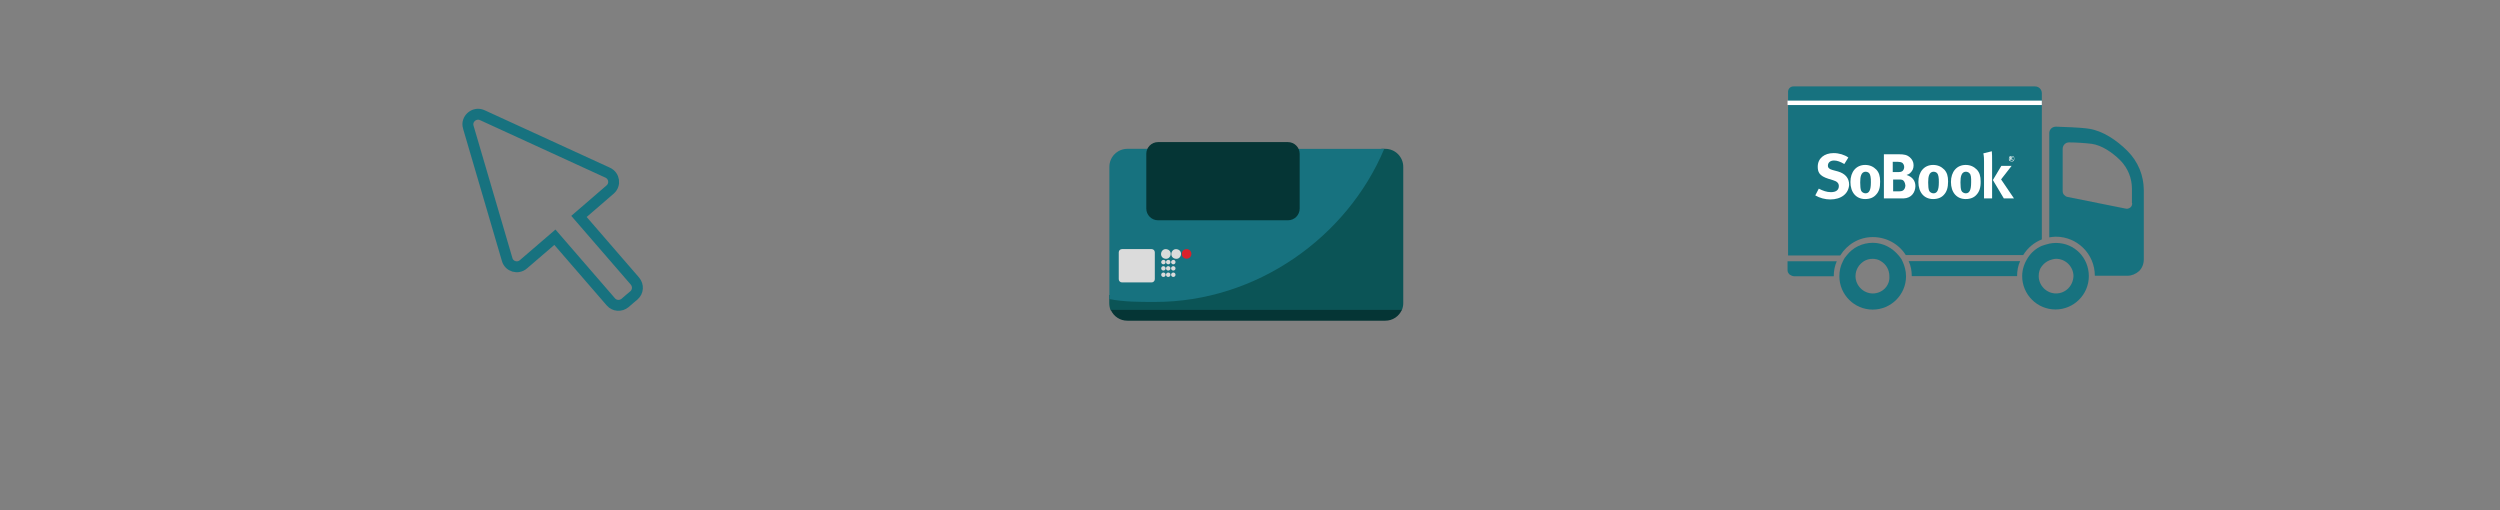 <svg id="ep2jO9TlVBA1" xmlns="http://www.w3.org/2000/svg" xmlns:xlink="http://www.w3.org/1999/xlink" viewBox="0 0 1920 392" shape-rendering="geometricPrecision" text-rendering="geometricPrecision"><rect x="0" y="0" width="1920" height="392" fill="#808080" stroke="none"/><style><![CDATA[#ep2jO9TlVBA2 {animation: ep2jO9TlVBA2_c_o 10000ms linear 1 normal forwards}@keyframes ep2jO9TlVBA2_c_o { 0% {opacity: 0} 10% {opacity: 0} 16% {opacity: 1} 100% {opacity: 1}} #ep2jO9TlVBA33 {animation: ep2jO9TlVBA33_c_o 10000ms linear 1 normal forwards}@keyframes ep2jO9TlVBA33_c_o { 0% {opacity: 0} 66.4% {opacity: 0} 71.8% {opacity: 1} 100% {opacity: 1}} #ep2jO9TlVBA63_ts {animation: ep2jO9TlVBA63_ts__ts 10000ms linear 1 normal forwards}@keyframes ep2jO9TlVBA63_ts__ts { 0% {transform: translate(423.35px,154.524px) scale(1.094,1.094)} 20% {transform: translate(423.35px,154.524px) scale(1.094,1.094)} 26% {transform: translate(423.35px,154.524px) scale(1.309,1.251)} 30% {transform: translate(423.35px,154.524px) scale(1.094,1.094)} 100% {transform: translate(423.35px,154.524px) scale(1.094,1.094)}} #ep2jO9TlVBA73_tr {animation: ep2jO9TlVBA73_tr__tr 10000ms linear 1 normal forwards}@keyframes ep2jO9TlVBA73_tr__tr { 0% {transform: translate(1505.83px,144.274px) rotate(0deg)} 75.8% {transform: translate(1505.83px,144.274px) rotate(0deg)} 80.7% {transform: translate(1505.83px,144.274px) rotate(-4.576deg)} 85% {transform: translate(1505.83px,144.274px) rotate(0deg)} 100% {transform: translate(1505.83px,144.274px) rotate(0deg)}} #ep2jO9TlVBA95_to {animation: ep2jO9TlVBA95_to__to 10000ms linear 1 normal forwards}@keyframes ep2jO9TlVBA95_to__to { 0% {transform: translate(941.6px,250px)} 42% {transform: translate(941.6px,250px)} 56.9% {transform: translate(941.6px,139.774px)} 100% {transform: translate(941.6px,139.774px)}} #ep2jO9TlVBA95 {animation: ep2jO9TlVBA95_c_o 10000ms linear 1 normal forwards}@keyframes ep2jO9TlVBA95_c_o { 0% {opacity: 0} 46% {opacity: 0} 56.9% {opacity: 1} 100% {opacity: 1}} #ep2jO9TlVBA116 {animation: ep2jO9TlVBA116_c_o 10000ms linear 1 normal forwards}@keyframes ep2jO9TlVBA116_c_o { 0% {opacity: 0} 40.8% {opacity: 0} 47% {opacity: 1} 100% {opacity: 1}} #ep2jO9TlVBA145_ts {animation: ep2jO9TlVBA145_ts__ts 10000ms linear 1 normal forwards}@keyframes ep2jO9TlVBA145_ts__ts { 0% {transform: translate(365.502px,84.419px) scale(0,0)} 27% {transform: translate(365.502px,84.419px) scale(0,0)} 31% {transform: translate(365.502px,84.419px) scale(1,1)} 100% {transform: translate(365.502px,84.419px) scale(1,1)}}]]></style><g id="ep2jO9TlVBA2" transform="translate(-1117.15-.726)" opacity="0"><path d="M1354.8,290.9c3.1,0,5.4.6,6.9,1.8c1.4,1.2,2.2,3,2.2,5.3c0,1-.2,2-.5,2.9s-.9,1.7-1.6,2.4c-.8.7-1.7,1.3-3,1.7-1.2.4-2.7.6-4.5.6h-3v9.5h-2.8v-24.3h6.3v.1Zm-.3,2.4h-3.3v9.9h2.6c1.5,0,2.8-.2,3.9-.5c1-.3,1.8-.9,2.3-1.6s.8-1.7.8-3c0-1.6-.5-2.8-1.5-3.6s-2.6-1.2-4.8-1.2v0Z"/><path d="M1375.3,296.6c2.2,0,3.8.5,4.8,1.5c1.1,1,1.6,2.5,1.6,4.7v12.4h-2l-.5-2.7h-.1c-.5.7-1,1.2-1.6,1.7-.6.4-1.2.8-1.9,1s-1.6.3-2.7.3-2.1-.2-2.9-.6c-.9-.4-1.5-1-2-1.8s-.7-1.8-.7-3c0-1.8.7-3.2,2.2-4.2c1.4-1,3.6-1.5,6.6-1.6l3.1-.1v-1.1c0-1.6-.3-2.7-1-3.3s-1.6-.9-2.9-.9c-1,0-1.9.1-2.7.4-.9.3-1.7.6-2.5,1l-.8-2.1c.8-.4,1.8-.8,2.8-1.1s2-.5,3.2-.5v0Zm3.7,9.6l-2.8.1c-2.3.1-3.9.5-4.8,1.1-.9.7-1.4,1.6-1.4,2.8c0,1,.3,1.8.9,2.3s1.5.7,2.5.7c1.6,0,2.9-.4,4-1.3s1.5-2.2,1.5-4v-1.7h.1Z"/><path d="M1399.2,310.2c0,1.2-.3,2.1-.9,2.9s-1.4,1.4-2.5,1.8-2.4.6-3.9.6c-1.3,0-2.4-.1-3.3-.3s-1.7-.5-2.4-.8v-2.5c.7.4,1.6.7,2.7,1s2.1.4,3.2.4c1.6,0,2.7-.3,3.4-.8s1.1-1.2,1.1-2.1c0-.5-.1-.9-.4-1.3s-.8-.8-1.4-1.1c-.7-.4-1.6-.8-2.8-1.2s-2.2-.9-3-1.3-1.5-1-2-1.6-.7-1.4-.7-2.5c0-1.5.6-2.7,1.9-3.5c1.2-.8,2.9-1.2,4.9-1.2c1.1,0,2.1.1,3.1.3s1.9.5,2.7.9l-.9,2.2c-.8-.3-1.6-.6-2.4-.8-.9-.2-1.7-.3-2.6-.3-1.3,0-2.2.2-2.9.6s-1,1-1,1.7c0,.6.2,1,.5,1.4s.8.7,1.5,1s1.6.7,2.8,1.1c1.1.4,2.1.9,3,1.3s1.5,1,1.9,1.6c.1.6.4,1.5.4,2.5v0Z"/><path d="M1415.4,310.2c0,1.2-.3,2.1-.9,2.9s-1.4,1.4-2.5,1.8-2.4.6-3.9.6c-1.3,0-2.4-.1-3.3-.3s-1.7-.5-2.4-.8v-2.5c.7.4,1.6.7,2.7,1s2.1.4,3.2.4c1.6,0,2.7-.3,3.4-.8s1.1-1.2,1.1-2.1c0-.5-.1-.9-.4-1.3s-.8-.8-1.4-1.1c-.7-.4-1.6-.8-2.8-1.2s-2.2-.9-3-1.3-1.5-1-2-1.6-.7-1.4-.7-2.5c0-1.5.6-2.7,1.9-3.5c1.2-.8,2.9-1.2,4.9-1.2c1.1,0,2.1.1,3.1.3s1.9.5,2.7.9l-.9,2.2c-.8-.3-1.6-.6-2.4-.8-.9-.2-1.7-.3-2.6-.3-1.3,0-2.2.2-2.9.6s-1,1-1,1.7c0,.6.2,1,.5,1.4s.8.7,1.5,1s1.6.7,2.8,1.1c1.1.4,2.1.9,3,1.3s1.5,1,1.9,1.6c.1.6.4,1.5.4,2.5v0Z"/><path d="M1426.8,296.6c1.5,0,2.9.3,4,1s2,1.6,2.5,2.9c.6,1.2.9,2.7.9,4.3v1.7h-12.6c0,2.1.6,3.8,1.6,4.9s2.5,1.7,4.3,1.7c1.2,0,2.2-.1,3.1-.3s1.8-.5,2.8-.9v2.4c-.9.4-1.8.7-2.7.9s-2,.3-3.2.3c-1.7,0-3.3-.4-4.6-1.1s-2.3-1.8-3-3.1c-.7-1.4-1.1-3.1-1.1-5.1s.3-3.7,1-5.1s1.6-2.5,2.8-3.3s2.6-1.2,4.2-1.2v0Zm0,2.3c-1.5,0-2.6.5-3.5,1.4-.9,1-1.4,2.3-1.6,4h9.6c0-1.1-.2-2-.5-2.9-.3-.8-.8-1.5-1.5-1.9-.6-.4-1.5-.6-2.5-.6Z"/><path d="M1450.6,315.1h-13.3v-1.8l10-14.2h-9.3v-2.2h12.4v2l-9.8,14h10.1l-.1,2.2v0Z"/><path d="M1467.7,315.1l-6.9-18.2h3l4,11c.3.8.6,1.6.8,2.5.3.9.5,1.6.6,2.2h.1c.1-.6.4-1.3.7-2.2s.6-1.7.8-2.5l4-11h3l-6.9,18.2h-3.2Z"/><path d="M1496.3,306c0,1.5-.2,2.8-.6,4s-.9,2.2-1.7,3c-.7.8-1.6,1.4-2.6,1.9-1,.4-2.2.6-3.5.6-1.2,0-2.3-.2-3.3-.6s-1.9-1-2.6-1.9c-.7-.8-1.3-1.8-1.7-3s-.6-2.5-.6-4c0-2,.3-3.7,1-5.1s1.6-2.5,2.9-3.2s2.8-1.1,4.5-1.1s3.1.4,4.4,1.1c1.2.7,2.2,1.8,2.9,3.2.6,1.4.9,3.1.9,5.1v0Zm-13.8,0c0,1.5.2,2.7.6,3.8s1,1.9,1.8,2.5s1.8.9,3.1.9s2.3-.3,3.1-.9s1.4-1.4,1.8-2.5.6-2.3.6-3.8c0-1.4-.2-2.7-.6-3.8s-1-1.9-1.8-2.4c-.8-.6-1.9-.9-3.1-.9-1.9,0-3.3.6-4.2,1.9s-1.3,3-1.3,5.2v0Z"/><path d="M1512.9,310.2c0,1.2-.3,2.1-.9,2.9s-1.4,1.4-2.5,1.8-2.4.6-3.9.6c-1.3,0-2.4-.1-3.3-.3s-1.7-.5-2.4-.8v-2.5c.7.4,1.6.7,2.7,1s2.1.4,3.2.4c1.6,0,2.7-.3,3.4-.8s1.1-1.2,1.1-2.1c0-.5-.1-.9-.4-1.3s-.8-.8-1.4-1.1c-.7-.4-1.6-.8-2.8-1.2s-2.2-.9-3-1.3-1.5-1-2-1.6-.7-1.4-.7-2.5c0-1.5.6-2.7,1.9-3.5c1.2-.8,2.9-1.2,4.9-1.2c1.1,0,2.1.1,3.1.3s1.9.5,2.7.9l-.9,2.2c-.8-.3-1.6-.6-2.4-.8-.9-.2-1.7-.3-2.6-.3-1.3,0-2.2.2-2.9.6s-1,1-1,1.7c0,.6.2,1,.5,1.4s.8.7,1.5,1s1.6.7,2.8,1.1c1.1.4,2.1.9,3,1.3s1.5,1,1.9,1.6c.1.6.4,1.5.4,2.5v0Z"/><path d="M1533.4,315.5c-1.6,0-3.1-.3-4.3-1-1.3-.7-2.2-1.7-2.9-3.1s-1-3.1-1-5.2c0-2.2.4-4,1.1-5.4s1.8-2.4,3-3.1c1.3-.7,2.8-1,4.4-1c.9,0,1.8.1,2.6.3s1.5.4,2.1.7l-.8,2.3c-.6-.2-1.2-.4-1.9-.6s-1.4-.3-2-.3c-1.3,0-2.3.3-3.1.8s-1.5,1.3-1.9,2.4-.6,2.3-.6,3.9c0,1.5.2,2.7.6,3.8.4,1,1,1.8,1.8,2.4.8.5,1.8.8,3,.8c1,0,1.8-.1,2.6-.3s1.5-.4,2.1-.7v2.5c-.6.3-1.3.5-2,.7s-1.8.1-2.8.1v0Z"/><path d="M1558.1,306c0,1.5-.2,2.8-.6,4s-.9,2.2-1.7,3c-.7.8-1.6,1.4-2.6,1.9-1,.4-2.2.6-3.5.6-1.2,0-2.3-.2-3.3-.6s-1.9-1-2.6-1.9c-.7-.8-1.3-1.8-1.7-3s-.6-2.5-.6-4c0-2,.3-3.7,1-5.1s1.6-2.5,2.9-3.2s2.8-1.1,4.5-1.1s3.1.4,4.4,1.1c1.2.7,2.2,1.8,2.9,3.2.6,1.4.9,3.1.9,5.1v0Zm-13.8,0c0,1.5.2,2.7.6,3.8s1,1.9,1.8,2.5s1.8.9,3.1.9s2.3-.3,3.1-.9s1.4-1.4,1.8-2.5.6-2.3.6-3.8c0-1.4-.2-2.7-.6-3.8s-1-1.9-1.8-2.4c-.8-.6-1.9-.9-3.1-.9-1.9,0-3.3.6-4.2,1.9s-1.3,3-1.3,5.2v0Z"/><path d="M1582.6,296.6c2,0,3.5.5,4.5,1.6c1,1,1.5,2.7,1.5,5v11.9h-2.7v-11.8c0-1.5-.3-2.6-1-3.3-.6-.7-1.6-1.1-2.8-1.1-1.8,0-3,.5-3.8,1.5s-1.2,2.5-1.2,4.5v10.2h-2.7v-11.8c0-1-.1-1.8-.4-2.5s-.7-1.1-1.3-1.5c-.6-.3-1.3-.5-2.1-.5-1.2,0-2.2.2-2.9.7s-1.3,1.2-1.6,2.2-.5,2.2-.5,3.6v9.6h-2.8v-18.2h2.2l.4,2.6h.1c.4-.6.8-1.2,1.4-1.6s1.2-.8,1.9-1s1.4-.3,2.2-.3c1.4,0,2.5.3,3.5.8.9.5,1.6,1.3,2,2.3h.1c.6-1.1,1.4-1.8,2.5-2.3c1.1-.3,2.3-.6,3.5-.6v0Z"/><path d="M1614.1,296.6c2,0,3.5.5,4.5,1.6c1,1,1.5,2.7,1.5,5v11.9h-2.7v-11.8c0-1.5-.3-2.6-1-3.3-.6-.7-1.6-1.1-2.8-1.1-1.8,0-3,.5-3.8,1.5s-1.2,2.5-1.2,4.5v10.2h-2.7v-11.8c0-1-.1-1.8-.4-2.5s-.7-1.1-1.3-1.5c-.6-.3-1.3-.5-2.1-.5-1.2,0-2.2.2-2.9.7s-1.3,1.2-1.6,2.2-.5,2.2-.5,3.6v9.6h-2.8v-18.2h2.2l.4,2.6h.1c.4-.6.8-1.2,1.4-1.6s1.2-.8,1.9-1s1.4-.3,2.2-.3c1.4,0,2.5.3,3.5.8.9.5,1.6,1.3,2,2.3h.1c.6-1.1,1.4-1.8,2.5-2.3c1.1-.3,2.3-.6,3.5-.6v0Z"/><path d="M1632.6,296.6c2.2,0,3.8.5,4.8,1.5c1.1,1,1.6,2.5,1.6,4.7v12.4h-2l-.5-2.7h-.1c-.5.7-1,1.2-1.6,1.7-.6.4-1.2.8-1.9,1s-1.6.3-2.7.3-2.1-.2-2.9-.6c-.9-.4-1.5-1-2-1.8s-.7-1.8-.7-3c0-1.8.7-3.2,2.2-4.2c1.4-1,3.6-1.5,6.6-1.6l3.1-.1v-1.1c0-1.6-.3-2.7-1-3.3s-1.6-.9-2.9-.9c-1,0-1.9.1-2.7.4-.9.3-1.7.6-2.5,1l-.8-2.1c.8-.4,1.8-.8,2.8-1.1s2-.5,3.2-.5v0Zm3.7,9.6l-2.8.1c-2.3.1-3.9.5-4.8,1.1-.9.7-1.4,1.6-1.4,2.8c0,1,.3,1.8.9,2.3s1.5.7,2.5.7c1.6,0,2.9-.4,4-1.3s1.5-2.2,1.5-4v-1.7h.1Z"/><path d="M1653.3,296.6c2.2,0,3.8.5,4.9,1.6s1.7,2.8,1.7,5.1v11.9h-2.7v-11.7c0-1.5-.3-2.7-1-3.4-.7-.8-1.8-1.1-3.2-1.1-2,0-3.4.6-4.3,1.7-.8,1.1-1.2,2.8-1.2,5v9.5h-2.8v-18.2h2.2l.4,2.6h.1c.4-.6.9-1.2,1.5-1.6s1.3-.8,2-1c.8-.3,1.6-.4,2.4-.4Z"/><path d="M1672,315.5c-2.3,0-4.1-.8-5.5-2.4-1.3-1.6-2-3.9-2-7s.7-5.5,2.1-7.1s3.2-2.4,5.5-2.4c1,0,1.8.1,2.5.4s1.3.6,1.9,1c.5.4,1,.9,1.3,1.5h.2c0-.3-.1-.8-.1-1.4s-.1-1.1-.1-1.5v-7.3h2.8v25.8h-2.2l-.4-2.6h-.1c-.3.5-.8,1-1.3,1.5-.5.4-1.2.8-1.9,1.1-.8.2-1.7.4-2.7.4v0Zm.5-2.3c1.9,0,3.3-.6,4.1-1.7s1.2-2.8,1.2-4.9v-.5c0-2.3-.4-4.1-1.2-5.3s-2.2-1.9-4.2-1.9c-1.7,0-3,.7-3.8,2s-1.3,3.1-1.3,5.3.4,4,1.3,5.2s2.2,1.8,3.9,1.8Z"/><path d="M1693.4,296.6c1.5,0,2.9.3,4,1s2,1.6,2.5,2.9c.6,1.2.9,2.7.9,4.3v1.7h-12.6c0,2.1.6,3.8,1.6,4.9s2.5,1.7,4.3,1.7c1.2,0,2.2-.1,3.1-.3s1.8-.5,2.8-.9v2.4c-.9.4-1.8.7-2.7.9s-2,.3-3.2.3c-1.7,0-3.3-.4-4.6-1.1s-2.3-1.8-3-3.1c-.7-1.4-1.1-3.1-1.1-5.1s.3-3.7,1-5.1s1.6-2.5,2.8-3.3c1.1-.8,2.5-1.2,4.2-1.2v0Zm-.1,2.3c-1.5,0-2.6.5-3.5,1.4-.9,1-1.4,2.3-1.6,4h9.6c0-1.1-.2-2-.5-2.9-.3-.8-.8-1.5-1.5-1.9-.6-.4-1.4-.6-2.5-.6Z"/><path d="M1717.2,310.2c0,1.2-.3,2.1-.9,2.9s-1.4,1.4-2.5,1.8-2.4.6-3.9.6c-1.3,0-2.4-.1-3.3-.3s-1.7-.5-2.4-.8v-2.5c.7.4,1.6.7,2.7,1s2.1.4,3.2.4c1.6,0,2.7-.3,3.4-.8s1.1-1.2,1.1-2.1c0-.5-.1-.9-.4-1.3s-.8-.8-1.4-1.1c-.7-.4-1.6-.8-2.8-1.2s-2.2-.9-3-1.3-1.5-1-2-1.6-.7-1.4-.7-2.5c0-1.5.6-2.7,1.9-3.5c1.2-.8,2.9-1.2,4.9-1.2c1.1,0,2.1.1,3.1.3s1.9.5,2.7.9l-.9,2.2c-.8-.3-1.6-.6-2.4-.8-.9-.2-1.7-.3-2.6-.3-1.3,0-2.2.2-2.9.6s-1,1-1,1.7c0,.6.2,1,.5,1.4s.8.7,1.5,1s1.6.7,2.8,1.1c1.1.4,2.1.9,3,1.3s1.5,1,1.9,1.6c.2.6.4,1.5.4,2.5v0Z"/><path d="M1415.4,337.4c1.5,0,2.9.3,4,1s2,1.6,2.5,2.9c.6,1.2.9,2.7.9,4.3v1.7h-12.6c0,2.1.6,3.8,1.6,4.9s2.5,1.7,4.3,1.7c1.2,0,2.2-.1,3.1-.3s1.8-.5,2.8-.9v2.4c-.9.4-1.8.7-2.7.9s-2,.3-3.2.3c-1.7,0-3.3-.4-4.6-1.1s-2.3-1.8-3-3.1c-.7-1.4-1.1-3.1-1.1-5.1s.3-3.7,1-5.1s1.6-2.5,2.8-3.3s2.6-1.2,4.2-1.2v0Zm0,2.3c-1.5,0-2.6.5-3.5,1.4-.9,1-1.4,2.3-1.6,4h9.6c0-1.1-.2-2-.5-2.9-.3-.8-.8-1.5-1.5-1.9-.6-.4-1.5-.6-2.5-.6Z"/><path d="M1436.1,337.4c2.2,0,3.8.5,4.9,1.6s1.7,2.8,1.7,5.1v11.9h-2.7v-11.7c0-1.5-.3-2.7-1-3.4-.7-.8-1.8-1.1-3.2-1.1-2,0-3.4.6-4.3,1.7-.8,1.1-1.2,2.8-1.2,5v9.5h-2.8v-18.2h2.2l.4,2.6h.1c.4-.6.9-1.2,1.5-1.6s1.3-.8,2-1c.8-.3,1.6-.4,2.4-.4Z"/><path d="M1471.7,337.1c0,1.1-.2,2.1-.7,2.9s-1.1,1.5-1.9,2-1.7.9-2.7,1.1v.1c1.9.2,3.4.8,4.4,1.8s1.5,2.2,1.5,3.8c0,1.4-.3,2.7-1,3.8s-1.8,2-3.2,2.6-3.3,1-5.6,1c-1.3,0-2.6-.1-3.7-.3-1.2-.2-2.2-.5-3.3-1v-4.4c1,.5,2.1.9,3.3,1.2c1.1.3,2.2.4,3.2.4c1.8,0,3.1-.3,3.9-1c.7-.6,1.1-1.5,1.1-2.7c0-.7-.2-1.2-.5-1.7s-.9-.8-1.8-1.1c-.8-.2-2-.4-3.5-.4h-1.8v-3.9h1.9c1.5,0,2.6-.1,3.4-.4s1.3-.7,1.6-1.2.4-1.1.4-1.7c0-.9-.3-1.5-.8-2s-1.4-.7-2.7-.7c-.8,0-1.5.1-2.1.3s-1.2.4-1.7.7-1,.5-1.3.8l-2.4-3.5c1-.7,2.1-1.3,3.3-1.7c1.3-.5,2.8-.7,4.6-.7c2.5,0,4.5.5,5.9,1.5c1.4,1.1,2.2,2.6,2.2,4.4v0Z"/><path d="M1491.9,343.8c0,2-.2,3.7-.5,5.2s-.8,2.8-1.5,3.9-1.5,1.9-2.6,2.5-2.4.8-4,.8c-1.9,0-3.5-.5-4.8-1.5s-2.2-2.4-2.8-4.3-.9-4.1-.9-6.7.3-4.9.8-6.7c.5-1.9,1.4-3.3,2.7-4.3c1.2-1,2.9-1.5,5-1.5c1.9,0,3.5.5,4.8,1.5s2.2,2.4,2.8,4.3c.7,1.9,1,4.2,1,6.8v0Zm-11.8,0c0,1.8.1,3.4.3,4.6s.6,2.2,1,2.8c.5.6,1.2.9,2,.9.9,0,1.5-.3,2-.9s.8-1.5,1.1-2.8c.2-1.2.3-2.8.3-4.6s-.1-3.4-.3-4.6-.6-2.2-1.1-2.8-1.2-.9-2-.9c-.9,0-1.5.3-2,.9s-.8,1.6-1,2.8-.3,2.7-.3,4.6Z"/><path d="M1517.6,350.4c0,1.3-.3,2.3-.9,3.2s-1.5,1.5-2.6,2c-1.2.4-2.6.7-4.4.7-1.3,0-2.4-.1-3.3-.2-.9-.2-1.9-.4-2.8-.8v-4.3c1,.5,2.1.8,3.2,1.1c1.2.3,2.2.4,3,.4c1,0,1.7-.1,2.1-.4s.6-.7.6-1.2c0-.3-.1-.6-.3-.8s-.5-.5-1.1-.8-1.5-.7-2.7-1.2-2.1-1-2.9-1.5-1.3-1.1-1.7-1.8-.5-1.5-.5-2.6c0-1.7.7-3,2-3.9s3.1-1.3,5.4-1.3c1.2,0,2.2.1,3.3.3s2.1.6,3.2,1.1l-1.5,3.7c-.9-.4-1.8-.7-2.6-1s-1.6-.4-2.5-.4c-.7,0-1.3.1-1.7.3s-.6.5-.6.9c0,.3.1.6.3.8s.6.5,1.1.8c.6.3,1.4.6,2.5,1.1c1.1.4,2,.9,2.7,1.4.8.5,1.4,1.1,1.8,1.7.7.7.9,1.6.9,2.7v0Z"/><path d="M1529.2,337c1.7,0,3.2.3,4.4,1s2.2,1.6,2.9,2.9s1,2.8,1,4.6v2.5h-12c.1,1.4.5,2.5,1.3,3.4.8.8,1.9,1.2,3.3,1.2c1.2,0,2.3-.1,3.3-.4c1-.2,2-.6,3-1.1v3.9c-.9.5-1.9.8-2.9,1s-2.2.3-3.6.3c-1.9,0-3.5-.3-4.9-1s-2.6-1.7-3.4-3.1-1.2-3.2-1.2-5.3c0-2.2.4-4,1.1-5.4s1.8-2.5,3.1-3.3s2.9-1.2,4.6-1.2v0Zm0,3.6c-1,0-1.8.3-2.4.9s-1,1.6-1.1,3h7.1c0-.8-.1-1.4-.4-2s-.6-1.1-1.2-1.4c-.5-.3-1.2-.5-2-.5Z"/><path d="M1549.2,356.3c-1.8,0-3.4-.3-4.7-1s-2.3-1.7-3-3.1-1-3.2-1-5.4c0-2.3.4-4.1,1.2-5.6.8-1.4,1.8-2.5,3.2-3.2s3-1,4.8-1c1.3,0,2.4.1,3.3.4.9.2,1.8.5,2.4.9l-1.5,3.9c-.8-.3-1.5-.6-2.2-.8s-1.4-.3-2.1-.3c-.9,0-1.6.2-2.2.6s-1,1-1.3,1.9c-.3.8-.4,1.9-.4,3.1s.2,2.2.5,3.1c.3.8.8,1.4,1.3,1.8.6.4,1.3.6,2.1.6c1.1,0,2-.1,2.8-.4s1.6-.7,2.4-1.2v4.3c-.8.5-1.6.8-2.4,1.1s-1.9.3-3.2.3v0Z"/><path d="M1576,346.6c0,1.5-.2,2.9-.6,4.1s-1,2.2-1.8,3-1.7,1.4-2.9,1.9-2.4.6-3.8.6c-1.3,0-2.5-.2-3.6-.6s-2-1-2.8-1.9c-.8-.8-1.4-1.8-1.9-3-.4-1.2-.7-2.6-.7-4.1c0-2.1.4-3.8,1.1-5.2s1.8-2.5,3.1-3.3c1.4-.7,3-1.1,4.8-1.1c1.7,0,3.3.4,4.6,1.1s2.4,1.8,3.2,3.3c.9,1.4,1.3,3.2,1.3,5.2v0Zm-12.8,0c0,1.2.1,2.2.4,3.1s.7,1.5,1.2,1.9c.6.4,1.3.6,2.2.6s1.6-.2,2.2-.6s1-1,1.2-1.9c.3-.8.4-1.9.4-3.1s-.1-2.2-.4-3.1c-.3-.8-.7-1.4-1.2-1.8-.6-.4-1.3-.6-2.2-.6-1.3,0-2.3.5-2.9,1.4s-.9,2.3-.9,4.1v0Z"/><path d="M1590.7,337c2,0,3.6.5,4.8,1.6s1.8,2.8,1.8,5.2v12.1h-5.1v-10.8c0-1.3-.2-2.3-.7-3s-1.2-1-2.3-1c-1.5,0-2.6.5-3.2,1.6s-.8,2.6-.8,4.5v8.7h-5.1v-18.6h3.9l.7,2.4h.3c.4-.6.9-1.2,1.5-1.6s1.3-.7,2-.9c.7-.1,1.4-.2,2.2-.2v0Z"/><path d="M1608.4,356.3c-2.1,0-3.8-.8-5.1-2.4s-2-4-2-7.1c0-3.2.7-5.6,2-7.2s3-2.4,5.2-2.4c.9,0,1.7.1,2.3.4.7.2,1.3.6,1.8,1s.9.9,1.3,1.4h.2c-.1-.4-.1-.9-.2-1.6s-.1-1.4-.1-2.1v-5.9h5.1v25.8h-3.9l-1-2.4h-.2c-.3.5-.7,1-1.2,1.4s-1.1.7-1.7,1-1.6.1-2.5.1v0Zm1.8-4.1c1.4,0,2.4-.4,2.9-1.2.6-.8.9-2.1.9-3.7v-.5c0-1.8-.3-3.2-.8-4.1-.6-1-1.6-1.4-3.1-1.4-1.1,0-2,.5-2.6,1.4s-.9,2.4-.9,4.2.3,3.2,1,4.1c.5.8,1.4,1.2,2.6,1.2Z"/><path d="M1631.7,337c1.7,0,3.2.3,4.4,1s2.2,1.6,2.9,2.9s1,2.8,1,4.6v2.5h-12c.1,1.4.5,2.5,1.3,3.4.8.8,1.9,1.2,3.3,1.2c1.2,0,2.3-.1,3.3-.4c1-.2,2-.6,3-1.1v3.9c-.9.5-1.9.8-2.9,1s-2.2.3-3.6.3c-1.9,0-3.5-.3-4.9-1s-2.6-1.7-3.4-3.1-1.2-3.2-1.2-5.3c0-2.2.4-4,1.1-5.4s1.8-2.5,3.1-3.3s2.8-1.2,4.6-1.2v0Zm0,3.6c-1,0-1.8.3-2.4.9s-1,1.6-1.1,3h7.1c0-.8-.1-1.4-.4-2s-.6-1.1-1.2-1.4c-.5-.3-1.2-.5-2-.5Z"/><path d="M1657.1,350.4c0,1.3-.3,2.3-.9,3.2s-1.5,1.5-2.6,2c-1.2.4-2.6.7-4.4.7-1.3,0-2.4-.1-3.3-.2-.9-.2-1.9-.4-2.8-.8v-4.3c1,.5,2.1.8,3.2,1.1c1.2.3,2.2.4,3,.4c1,0,1.7-.1,2.1-.4s.6-.7.6-1.2c0-.3-.1-.6-.3-.8s-.5-.5-1.1-.8-1.5-.7-2.7-1.2-2.1-1-2.9-1.5-1.3-1.1-1.7-1.8-.5-1.5-.5-2.6c0-1.7.7-3,2-3.9s3.1-1.3,5.4-1.3c1.2,0,2.2.1,3.3.3s2.1.6,3.2,1.1l-1.5,3.7c-.9-.4-1.8-.7-2.6-1s-1.6-.4-2.5-.4c-.7,0-1.3.1-1.7.3s-.6.5-.6.9c0,.3.1.6.3.8s.6.5,1.1.8c.6.3,1.4.6,2.5,1.1c1.1.4,2,.9,2.7,1.4.8.5,1.4,1.1,1.8,1.7.7.7.9,1.6.9,2.7v0Z"/></g><g id="ep2jO9TlVBA33" transform="translate(571.554-.626)" opacity="0"><path d="M811.3,287.9l-8.7,24.3h-2.8l-8.7-24.3h3l5.7,16c.2.6.4,1.3.6,1.8.2.6.3,1.2.5,1.7.1.5.3,1.1.4,1.6.1-.5.2-1,.4-1.6.1-.5.3-1.1.5-1.7s.4-1.2.6-1.9l5.6-15.9h2.9Z"/><path d="M829.9,303c0,1.5-.2,2.8-.6,4s-.9,2.2-1.7,3c-.7.8-1.6,1.4-2.6,1.9-1,.4-2.2.6-3.5.6-1.2,0-2.3-.2-3.3-.6s-1.9-1-2.6-1.9c-.7-.8-1.3-1.8-1.7-3s-.6-2.5-.6-4c0-2,.3-3.7,1-5.1s1.6-2.5,2.9-3.2s2.8-1.1,4.5-1.1s3.1.4,4.4,1.1c1.2.7,2.2,1.8,2.9,3.2.6,1.4.9,3.1.9,5.1v0Zm-13.8,0c0,1.5.2,2.7.6,3.8s1,1.9,1.8,2.5s1.8.9,3.1.9s2.3-.3,3.1-.9s1.4-1.4,1.8-2.5.6-2.3.6-3.8c0-1.4-.2-2.7-.6-3.8s-1-1.9-1.8-2.4c-.8-.6-1.9-.9-3.1-.9-1.9,0-3.3.6-4.2,1.9s-1.3,3-1.3,5.2v0Z"/><path d="M840.6,310.2c.5,0,.9,0,1.4-.1s.9-.2,1.2-.3v2.1c-.3.1-.8.3-1.3.4-.6.1-1.1.1-1.7.1-1,0-1.8-.2-2.6-.5s-1.4-.9-1.9-1.7-.7-1.9-.7-3.4v-10.8h-2.6v-1.3l2.6-1.1l1.1-4h1.7v4.2h5.3v2.2h-5.3v10.7c0,1.1.3,2,.8,2.6.4.6,1.1.9,2,.9v0Z"/><path d="M855.1,293.6c.4,0,.7,0,1.1.1.4,0,.8.1,1.1.2l-.3,2.6c-.3-.1-.6-.1-1-.2-.4,0-.7-.1-1-.1-.7,0-1.4.1-2.1.4-.6.3-1.2.7-1.7,1.3-.5.5-.9,1.2-1.1,2-.3.8-.4,1.6-.4,2.6v9.8h-2.8v-18.2h2.3l.3,3.4h.1c.4-.7.8-1.3,1.4-1.9.5-.6,1.1-1,1.9-1.3.5-.5,1.3-.7,2.2-.7v0Z"/><path d="M867.7,293.6c1.5,0,2.9.3,4,1s2,1.6,2.5,2.9c.6,1.2.9,2.7.9,4.3v1.7h-12.6c0,2.1.6,3.8,1.6,4.9s2.5,1.7,4.3,1.7c1.2,0,2.2-.1,3.1-.3s1.8-.5,2.8-.9v2.4c-.9.4-1.8.7-2.7.9s-2,.3-3.2.3c-1.7,0-3.3-.4-4.6-1.1s-2.3-1.8-3-3.1c-.7-1.4-1.1-3.1-1.1-5.1s.3-3.7,1-5.1s1.6-2.5,2.8-3.3s2.6-1.2,4.2-1.2v0Zm0,2.3c-1.5,0-2.6.5-3.5,1.4-.9,1-1.4,2.3-1.6,4h9.6c0-1.1-.2-2-.5-2.9-.3-.8-.8-1.5-1.5-1.9-.6-.4-1.5-.6-2.5-.6Z"/><path d="M895.9,312.5c-1.6,0-3.1-.3-4.3-1-1.3-.7-2.2-1.7-2.9-3.1s-1-3.1-1-5.2c0-2.2.4-4,1.1-5.4s1.8-2.4,3-3.1c1.3-.7,2.8-1,4.4-1c.9,0,1.8.1,2.6.3s1.5.4,2.1.7l-.8,2.3c-.6-.2-1.2-.4-1.9-.6s-1.4-.3-2-.3c-1.3,0-2.3.3-3.1.8s-1.5,1.3-1.9,2.4-.6,2.3-.6,3.9c0,1.5.2,2.7.6,3.8.4,1,1,1.8,1.8,2.4.8.5,1.8.8,3,.8c1,0,1.8-.1,2.6-.3s1.5-.4,2.1-.7v2.5c-.6.3-1.3.5-2,.7s-1.8.1-2.8.1v0Z"/><path d="M920.6,303c0,1.5-.2,2.8-.6,4s-.9,2.2-1.7,3c-.7.8-1.6,1.4-2.6,1.9-1,.4-2.2.6-3.5.6-1.2,0-2.3-.2-3.3-.6s-1.9-1-2.6-1.9c-.7-.8-1.3-1.8-1.7-3s-.6-2.5-.6-4c0-2,.3-3.7,1-5.1s1.6-2.5,2.9-3.2s2.8-1.1,4.5-1.1s3.1.4,4.4,1.1c1.2.7,2.2,1.8,2.9,3.2.6,1.4.9,3.1.9,5.1v0Zm-13.8,0c0,1.5.2,2.7.6,3.8s1,1.9,1.8,2.5s1.8.9,3.1.9s2.3-.3,3.1-.9s1.4-1.4,1.8-2.5.6-2.3.6-3.8c0-1.4-.2-2.7-.6-3.8s-1-1.9-1.8-2.4c-.8-.6-1.9-.9-3.1-.9-1.9,0-3.3.6-4.2,1.9s-1.3,3-1.3,5.2v0Z"/><path d="M928.1,312.1h-2.8v-25.8h2.8v25.8Z"/><path d="M935.4,287.1c.5,0,.8.1,1.2.4.3.3.5.8.5,1.4s-.2,1.1-.5,1.4-.7.4-1.2.4-.9-.1-1.2-.4-.5-.8-.5-1.4.2-1.1.5-1.4c.3-.2.7-.4,1.2-.4Zm1.3,6.8v18.2h-2.7v-18.2h2.7Z"/><path d="M954.3,307.2c0,1.2-.3,2.1-.9,2.9s-1.4,1.4-2.5,1.8-2.4.6-3.9.6c-1.3,0-2.4-.1-3.3-.3s-1.7-.5-2.4-.8v-2.5c.7.4,1.6.7,2.7,1s2.1.4,3.2.4c1.6,0,2.7-.3,3.4-.8s1.1-1.2,1.1-2.1c0-.5-.1-.9-.4-1.3s-.8-.8-1.4-1.1c-.7-.4-1.6-.8-2.8-1.2s-2.2-.9-3-1.3-1.5-1-2-1.6-.7-1.4-.7-2.5c0-1.5.6-2.7,1.9-3.5c1.2-.8,2.9-1.2,4.9-1.2c1.1,0,2.1.1,3.1.3s1.9.5,2.7.9l-1,2.1c-.8-.3-1.6-.6-2.4-.8-.9-.2-1.7-.3-2.6-.3-1.3,0-2.2.2-2.9.6s-1,1-1,1.7c0,.6.2,1,.5,1.4s.8.7,1.5,1s1.6.7,2.8,1.1c1.1.4,2.1.9,3,1.3s1.5,1,1.9,1.6c.3.7.5,1.6.5,2.6v0Z"/><path d="M974.6,293.6c1.5,0,2.9.3,4,1s2,1.6,2.5,2.9c.6,1.2.9,2.7.9,4.3v1.7h-12.6c0,2.1.6,3.8,1.6,4.9s2.5,1.7,4.3,1.7c1.2,0,2.2-.1,3.1-.3s1.8-.5,2.8-.9v2.4c-.9.4-1.8.7-2.7.9s-2,.3-3.2.3c-1.7,0-3.3-.4-4.6-1.1s-2.3-1.8-3-3.1c-.7-1.4-1.1-3.1-1.1-5.1s.3-3.7,1-5.1s1.6-2.5,2.8-3.3c1.1-.8,2.5-1.2,4.2-1.2v0Zm-.1,2.3c-1.5,0-2.6.5-3.5,1.4-.9,1-1.4,2.3-1.6,4h9.6c0-1.1-.2-2-.5-2.9-.3-.8-.8-1.5-1.5-1.9-.6-.4-1.4-.6-2.5-.6Z"/><path d="M998.4,307.2c0,1.2-.3,2.1-.9,2.9s-1.4,1.4-2.5,1.8-2.4.6-3.9.6c-1.3,0-2.4-.1-3.3-.3s-1.7-.5-2.4-.8v-2.5c.7.4,1.6.7,2.7,1s2.1.4,3.2.4c1.6,0,2.7-.3,3.4-.8s1.1-1.2,1.1-2.1c0-.5-.1-.9-.4-1.3s-.8-.8-1.4-1.1c-.7-.4-1.6-.8-2.8-1.2s-2.2-.9-3-1.3-1.5-1-2-1.6-.7-1.4-.7-2.5c0-1.5.6-2.7,1.9-3.5c1.2-.8,2.9-1.2,4.9-1.2c1.1,0,2.1.1,3.1.3s1.9.5,2.7.9l-.9,2.2c-.8-.3-1.6-.6-2.4-.8-.9-.2-1.7-.3-2.6-.3-1.3,0-2.2.2-2.9.6s-1,1-1,1.7c0,.6.2,1,.5,1.4s.8.7,1.5,1s1.6.7,2.8,1.1c1.1.4,2.1.9,3,1.3s1.5,1,1.9,1.6c.2.6.4,1.5.4,2.5v0Z"/><path d="M1008.7,310.2c.5,0,.9,0,1.4-.1s.9-.2,1.2-.3v2.1c-.3.1-.8.3-1.3.4-.6.1-1.1.1-1.7.1-1,0-1.8-.2-2.6-.5s-1.4-.9-1.9-1.7-.7-1.9-.7-3.4v-10.8h-2.6v-1.3l2.6-1.1l1.1-4h1.7v4.2h5.3v2.2h-5.3v10.7c0,1.1.3,2,.8,2.6s1.2.9,2,.9v0Z"/><path d="M1032.4,293.6c2.3,0,4.1.8,5.4,2.3c1.4,1.6,2,3.9,2,7c0,2.1-.3,3.8-.9,5.2s-1.5,2.5-2.6,3.2-2.4,1.1-4,1.1c-1,0-1.8-.1-2.5-.4s-1.4-.6-1.9-1-1-.9-1.3-1.4h-.2c0,.4.1,1,.1,1.6s.1,1.1.1,1.6v7.5h-2.8v-26.3h2.3l.4,2.7h.1c.4-.6.8-1.1,1.3-1.5.5-.5,1.1-.8,1.9-1.1.7-.4,1.6-.5,2.6-.5v0Zm-.5,2.3c-1.3,0-2.3.2-3,.7-.8.5-1.3,1.2-1.7,2.2s-.5,2.2-.6,3.6v.5c0,1.5.2,2.8.5,3.9s.9,1.9,1.7,2.4c.8.6,1.8.8,3.1.8c1.1,0,2.1-.3,2.8-.9.8-.6,1.3-1.5,1.7-2.5.4-1.1.6-2.3.6-3.8c0-2.1-.4-3.9-1.3-5.1-.8-1.1-2.1-1.8-3.8-1.8v0Z"/><path d="M1052.9,293.6c.4,0,.7,0,1.1.1.4,0,.8.1,1.1.2l-.3,2.6c-.3-.1-.6-.1-1-.2-.4,0-.7-.1-1-.1-.7,0-1.4.1-2.1.4-.6.3-1.2.7-1.7,1.3-.5.5-.9,1.2-1.1,2-.3.8-.4,1.6-.4,2.6v9.8h-2.8v-18.2h2.3l.3,3.4h.1c.4-.7.8-1.3,1.4-1.9.5-.6,1.1-1,1.9-1.3.5-.5,1.3-.7,2.2-.7v0Z"/><path d="M1065.5,293.6c1.5,0,2.9.3,4,1s2,1.6,2.5,2.9c.6,1.2.9,2.7.9,4.3v1.7h-12.6c0,2.1.6,3.8,1.6,4.9s2.5,1.7,4.3,1.7c1.2,0,2.2-.1,3.1-.3s1.8-.5,2.8-.9v2.4c-.9.4-1.8.7-2.7.9s-2,.3-3.2.3c-1.7,0-3.3-.4-4.6-1.1s-2.3-1.8-3-3.1c-.7-1.4-1.1-3.1-1.1-5.1s.3-3.7,1-5.1s1.6-2.5,2.8-3.3s2.6-1.2,4.2-1.2v0Zm1.2-7.5c.3.5.7,1.1,1.2,1.7s1,1.2,1.6,1.8s1,1.1,1.5,1.5v.4h-2c-.6-.4-1.2-.9-1.8-1.4s-1.2-1.2-1.8-1.8c-.6.6-1.2,1.2-1.8,1.8s-1.2,1-1.8,1.4h-1.9v-.4c.4-.4.9-1,1.4-1.6s1.1-1.2,1.5-1.8c.5-.6.9-1.2,1.2-1.7h2.7v.1Zm-1.2,9.8c-1.5,0-2.6.5-3.5,1.4-.9,1-1.4,2.3-1.6,4h9.6c0-1.1-.2-2-.5-2.9-.3-.8-.8-1.5-1.5-1.9-.6-.4-1.5-.6-2.5-.6Z"/><path d="M1083.5,310.2c.5,0,.9,0,1.4-.1s.9-.2,1.2-.3v2.1c-.3.1-.8.3-1.3.4-.6.1-1.1.1-1.7.1-1,0-1.8-.2-2.6-.5s-1.4-.9-1.9-1.7-.7-1.9-.7-3.4v-10.8h-2.6v-1.3l2.6-1.1l1.1-4h1.7v4.2h5.3v2.2h-5.3v10.7c0,1.1.3,2,.8,2.6.4.6,1.1.9,2,.9v0Z"/><path d="M828.5,334.4c2.2,0,3.8.5,4.8,1.5c1.1,1,1.6,2.5,1.6,4.7v12.4h-2l-.5-2.7h-.1c-.5.7-1,1.2-1.6,1.7-.6.4-1.2.8-1.9,1s-1.6.3-2.7.3-2.1-.2-2.9-.6c-.9-.4-1.5-1-2-1.8s-.7-1.8-.7-3c0-1.8.7-3.2,2.2-4.2c1.4-1,3.6-1.5,6.6-1.6l3.1-.1v-1.1c0-1.6-.3-2.7-1-3.3s-1.6-.9-2.9-.9c-1,0-1.9.1-2.7.4-.9.3-1.7.6-2.5,1l-.8-2.1c.8-.4,1.8-.8,2.8-1.1s2.1-.5,3.2-.5v0Zm3.7,9.6l-2.8.1c-2.3.1-3.9.5-4.8,1.1-.9.7-1.4,1.6-1.4,2.8c0,1,.3,1.8.9,2.3s1.5.7,2.5.7c1.6,0,2.9-.4,4-1.3s1.5-2.2,1.5-4l.1-1.7v0Zm-5.1-17.1c.3.5.6,1.1,1,1.7s.8,1.2,1.2,1.8.8,1.1,1.2,1.5v.4h-1.9c-.4-.3-.8-.7-1.3-1.1s-.9-.9-1.4-1.4-.9-1-1.3-1.4-.7-.8-.9-1.2v-.3h3.4Z"/><path d="M856.8,334c1.7,0,3.2.3,4.4,1s2.2,1.6,2.9,2.9s1,2.8,1,4.6v2.5h-12c.1,1.4.5,2.5,1.3,3.4.8.8,1.9,1.2,3.3,1.2c1.2,0,2.3-.1,3.3-.4c1-.2,2-.6,3-1.1v3.9c-.9.5-1.9.8-2.9,1s-2.2.3-3.6.3c-1.9,0-3.5-.3-4.9-1s-2.6-1.7-3.4-3.1-1.2-3.2-1.2-5.3c0-2.2.4-4,1.1-5.4s1.8-2.5,3.1-3.3c1.4-.8,2.9-1.2,4.6-1.2v0Zm2.8-7.1c.3.5.7,1.1,1.3,1.7.5.6,1,1.2,1.6,1.8.5.6,1,1.1,1.4,1.5v.4h-3.4c-.6-.4-1.2-.8-2-1.3-.7-.5-1.3-1-1.9-1.7-.6.6-1.2,1.2-1.9,1.6-.7.5-1.3.9-1.9,1.3h-3.4v-.4c.4-.4.9-.9,1.4-1.5s1.1-1.2,1.6-1.8.9-1.2,1.2-1.7h6v.1Zm-2.7,10.7c-1,0-1.8.3-2.4.9s-1,1.6-1.1,3h7.1c0-.8-.1-1.4-.4-2s-.6-1.1-1.2-1.4-1.2-.5-2-.5v0Z"/><path d="M877.1,349.2c.6,0,1.1-.1,1.6-.2s1-.2,1.6-.4v3.8c-.5.2-1.2.4-2,.6s-1.7.2-2.6.2c-1.1,0-2.1-.2-3-.5s-1.6-1-2.1-1.9-.8-2.1-.8-3.7v-8.9h-2.4v-2.2l2.8-1.7l1.5-3.9h3.2v4h5.2v3.8h-5.2v8.9c0,.7.2,1.2.6,1.6s.9.5,1.6.5v0Z"/><path d="M894.4,334c.3,0,.6,0,.9,0s.6.1.8.1l-.4,4.7c-.2-.1-.4-.1-.7-.1s-.6,0-.8,0c-.7,0-1.3.1-1.9.2s-1.2.4-1.7.8-.9.9-1.2,1.5-.4,1.3-.4,2.2v9.4h-5v-18.6h3.8l.7,3.1h.2c.4-.6.8-1.2,1.4-1.7.5-.5,1.2-.9,1.9-1.3.8-.1,1.6-.3,2.4-.3v0Z"/><path d="M907.1,334c1.7,0,3.2.3,4.4,1s2.2,1.6,2.9,2.9s1,2.8,1,4.6v2.5h-12c.1,1.4.5,2.5,1.3,3.4.8.8,1.9,1.2,3.3,1.2c1.2,0,2.3-.1,3.3-.4c1-.2,2-.6,3-1.1v3.9c-.9.5-1.9.8-2.9,1s-2.2.3-3.6.3c-1.9,0-3.5-.3-4.9-1s-2.6-1.7-3.4-3.1-1.2-3.2-1.2-5.3c0-2.2.4-4,1.1-5.4s1.8-2.5,3.1-3.3c1.4-.8,2.9-1.2,4.6-1.2v0Zm.1,3.6c-1,0-1.8.3-2.4.9s-1,1.6-1.1,3h7.1c0-.8-.1-1.4-.4-2s-.6-1.1-1.2-1.4-1.2-.5-2-.5v0Z"/><path d="M936.1,334c1.7,0,3.2.3,4.4,1s2.2,1.6,2.9,2.9s1,2.8,1,4.6v2.5h-12c.1,1.4.5,2.5,1.3,3.4.8.8,1.9,1.2,3.3,1.2c1.2,0,2.3-.1,3.3-.4c1-.2,2-.6,3-1.1v3.9c-.9.5-1.9.8-2.9,1s-2.2.3-3.6.3c-1.9,0-3.5-.3-4.9-1s-2.6-1.7-3.4-3.1-1.2-3.2-1.2-5.3c0-2.2.4-4,1.1-5.4s1.8-2.5,3.1-3.3s2.8-1.2,4.6-1.2v0Zm0,3.6c-1,0-1.8.3-2.4.9s-1,1.6-1.1,3h7.1c0-.8-.1-1.4-.4-2s-.6-1.1-1.2-1.4-1.2-.5-2-.5v0Z"/><path d="M952.3,343.5l-6-9.1h5.7l3.6,5.9l3.6-5.9h5.7l-6,9.1l6.3,9.5h-5.8l-3.9-6.4-3.9,6.4h-5.6l6.3-9.5v0Z"/><path d="M978.5,334c2.1,0,3.8.8,5.1,2.4s1.9,4,1.9,7.2c0,2.1-.3,3.9-.9,5.3s-1.5,2.5-2.5,3.2c-1.1.7-2.3,1.1-3.7,1.1-.9,0-1.7-.1-2.3-.3s-1.2-.5-1.6-.9c-.5-.4-.8-.7-1.2-1.2h-.3c.1.4.2.9.2,1.4s.1.9.1,1.4v7.5h-5.1v-26.7h4.1l.7,2.4h.2c.3-.5.7-1,1.2-1.4s1-.8,1.7-1c.7-.3,1.5-.4,2.4-.4v0Zm-1.7,4.1c-.9,0-1.6.2-2.1.5-.5.4-.9.9-1.1,1.6s-.4,1.7-.4,2.8v.5c0,1.2.1,2.2.3,3s.6,1.5,1.1,1.9s1.3.6,2.2.6c.8,0,1.4-.2,1.9-.6s.9-1.1,1.1-1.9.4-1.9.4-3.1c0-1.8-.3-3.2-.8-4.1-.5-.8-1.4-1.2-2.6-1.2v0Z"/><path d="M997.3,334c1.7,0,3.2.3,4.4,1s2.2,1.6,2.9,2.9s1,2.8,1,4.6v2.5h-12c.1,1.4.5,2.5,1.3,3.4.8.8,1.9,1.2,3.3,1.2c1.2,0,2.3-.1,3.3-.4c1-.2,2-.6,3-1.1v3.9c-.9.5-1.9.8-2.9,1s-2.2.3-3.6.3c-1.9,0-3.5-.3-4.9-1s-2.6-1.7-3.4-3.1-1.2-3.2-1.2-5.3c0-2.2.4-4,1.1-5.4s1.8-2.5,3.1-3.3s2.9-1.2,4.6-1.2v0Zm0,3.6c-1,0-1.8.3-2.4.9s-1,1.6-1.1,3h7.1c0-.8-.1-1.4-.4-2s-.6-1.1-1.2-1.4c-.5-.3-1.2-.5-2-.5v0Zm6.3-10.7v.3c-.3.3-.7.7-1.3,1.1-.5.5-1.1.9-1.7,1.4s-1.2,1-1.8,1.4-1.1.8-1.5,1.1h-3.3v-.4c.4-.4.8-.9,1.3-1.5s1-1.2,1.4-1.8c.5-.6.9-1.2,1.2-1.7h5.7v.1Z"/><path d="M1015.6,353.3c-2.1,0-3.8-.8-5.1-2.4s-2-4-2-7.1c0-3.2.7-5.6,2-7.2s3-2.4,5.2-2.4c.9,0,1.7.1,2.3.4.7.2,1.3.6,1.8,1s.9.9,1.3,1.4h.2c-.1-.4-.1-.9-.2-1.6s-.1-1.4-.1-2.1v-5.9h5.1v25.8h-3.9l-1-2.4h-.2c-.3.5-.7,1-1.2,1.4s-1.1.7-1.7,1-1.6.1-2.5.1v0Zm1.8-4.1c1.4,0,2.4-.4,2.9-1.2.6-.8.9-2.1.9-3.7v-.5c0-1.8-.3-3.2-.8-4.1-.6-1-1.6-1.4-3.1-1.4-1.1,0-2,.5-2.6,1.4s-.9,2.4-.9,4.2.3,3.2,1,4.1c.5.8,1.4,1.2,2.6,1.2v0Z"/><path d="M1033.8,327.1c.8,0,1.4.2,1.9.5s.8,1,.8,2c0,.9-.3,1.6-.8,2s-1.2.5-1.9.5c-.8,0-1.4-.2-2-.5-.5-.4-.8-1-.8-2s.3-1.6.8-2c.6-.3,1.2-.5,2-.5Zm2.5,7.3v18.6h-5.1v-18.6h5.1Z"/><path d="M1049.3,334c1.7,0,3.2.3,4.4,1s2.2,1.6,2.9,2.9s1,2.8,1,4.6v2.5h-12c.1,1.4.5,2.5,1.3,3.4.8.8,1.9,1.2,3.3,1.2c1.2,0,2.3-.1,3.3-.4c1-.2,2-.6,3-1.1v3.9c-.9.5-1.9.8-2.9,1s-2.2.3-3.6.3c-1.9,0-3.5-.3-4.9-1s-2.6-1.7-3.4-3.1-1.2-3.2-1.2-5.3c0-2.2.4-4,1.1-5.4s1.8-2.5,3.1-3.3s2.8-1.2,4.6-1.2v0Zm0,3.6c-1,0-1.8.3-2.4.9s-1,1.6-1.1,3h7.1c0-.8-.1-1.4-.4-2s-.6-1.1-1.2-1.4c-.5-.3-1.2-.5-2-.5Zm6.3-10.7v.3c-.3.3-.7.7-1.3,1.1-.5.5-1.1.9-1.7,1.4s-1.2,1-1.8,1.4-1.1.8-1.5,1.1h-3.4v-.4c.4-.4.8-.9,1.3-1.5s1-1.2,1.4-1.8c.5-.6.9-1.2,1.2-1.7h5.8v.1Z"/></g><g id="ep2jO9TlVBA63_ts" transform="translate(423.35,154.524) scale(1.094,1.094)"><g transform="translate(-0.751,-26.931)"><g transform="translate(-1540.68-149.777)"><g transform="translate(0 0)"><path d="M1483.2,124.7l27.3,93c1.4,4.9,7.5,6.7,11.4,3.3l22.1-19l39.3,45.4c2.6,3,7,3.2,10,.7l3-2.6l3.2-2.7c3-2.6,3.2-7,.7-10l-39.3-45.4l21.9-18.9c3.9-3.4,3-9.6-1.7-11.8L1493,116.3c-5.5-2.5-11.5,2.7-9.8,8.4v0Z" fill="none" stroke="#17727f" stroke-width="7.661" stroke-miterlimit="10.944"/></g><g transform="matrix(0 0 0 0 1493.7 90)"><g transform="translate(-1493.7-90)"><line x1="2945.5" y1="198.7" x2="2964.4" y2="207" fill="none" stroke="#17727f" stroke-width="5.472" stroke-linecap="round" stroke-linejoin="round" stroke-miterlimit="10.944"/><line x1="2943.1" y1="231.9" x2="2963.3" y2="227.7" fill="none" stroke="#17727f" stroke-width="5.472" stroke-linecap="round" stroke-linejoin="round" stroke-miterlimit="10.944"/><line x1="2981.1" y1="175.5" x2="2982.2" y2="196.2" fill="none" stroke="#17727f" stroke-width="5.472" stroke-linecap="round" stroke-linejoin="round" stroke-miterlimit="10.944"/><line x1="3013.4" y1="183.5" x2="3000.3" y2="199.5" fill="none" stroke="#17727f" stroke-width="5.472" stroke-linecap="round" stroke-linejoin="round" stroke-miterlimit="10.944"/></g></g></g></g></g><g id="ep2jO9TlVBA73_tr" transform="translate(1505.83,144.274) rotate(0)"><g transform="translate(0,0)"><g transform="translate(-1322.2-84.95)"><g transform="translate(-38.9-63.95)"><g><path d="M1293.6,186.7c10.7,0,20.1,5.5,25.3,13.8h90.2c3.4-5.5,8.4-9.7,14.3-12v-112.3c0-2.9-2.3-5.2-5.2-5.2h-185.6c-2.3,0-4.1,1.8-4.1,4.1v125.7h40.1c5.1-8.3,14.3-14.1,25-14.1v0Z" fill="#17727f"/><path d="M1228.1,212.1c0,1.3.5,2.3,1.6,3.4c1.1.7,2.3,1.3,3.6,1.3h30.3c0-4.1.7-7.9,2.3-11.5h-37.8v6.8v0Z" fill="#17727f"/><path d="M1323.5,216.7h80.9c0-4.1.7-7.9,2.3-11.5h-85.6c1.7,3.5,2.4,7.4,2.4,11.5v0Z" fill="#17727f"/><path d="M1489.1,120.5c-8.4-8.4-19-15.4-29.5-17-7-1.1-18.8-1.3-25.3-1.6-2.9,0-5.2,2.1-5.2,5v80c1.6-.2,3.4-.5,5-.5c16.5,0,30,13.3,30,30h25.1c3.1,0,6.3-1.3,8.9-3.6c2.3-2.3,3.6-5.5,3.6-8.9v-53.5c-.1-10.8-4.2-21.5-12.6-29.9v0v0Zm3.7,40.2c0,1.3-.5,2.7-1.6,3.4s-2.3,1.1-3.6.7l-44.4-8.9c-1.1-.2-1.8-.7-2.7-1.6-.7-.7-1.1-1.8-1.1-2.9v-32.4c0-2.9,2.3-5.2,5.2-5c5,0,12.5.5,17.2,1.1c7.5,1.1,15.4,6.3,21.7,12.5c6.1,6.1,9.1,14.1,9.1,21.9v11.1l.2.1Z" fill="#17727f"/><path d="M1314.7,202.4c-.5-.5-.7-1.1-1.3-1.6-4.7-5.7-11.8-9.7-19.8-9.7-8.1,0-15.4,3.6-20.1,9.7-.5.5-.7,1.1-1.3,1.6-.5.7-1.1,1.8-1.6,2.9-1.8,3.4-2.7,7.3-2.7,11.5c0,14.1,11.5,25.6,25.6,25.6s25.6-11.5,25.6-25.6c0-4.1-1.1-8.1-2.7-11.5-.4-1.1-.9-1.8-1.7-2.9v0ZM1293.6,230c-7.3,0-13.3-6.1-13.3-13.3c0-5,2.7-9.1,6.5-11.5c1.8-1.1,4.1-1.8,6.5-1.8c2.3,0,4.7.5,6.5,1.8c3.9,2.3,6.5,6.5,6.5,11.5.6,7.4-5.5,13.3-12.7,13.3v0Z" fill="#17727f"/><path d="M1434.3,191.2c-1.8,0-3.4.2-5,.5-2.1.5-4.1,1.1-6.1,1.8-4.1,1.8-7.9,5-10.4,8.9-2.7,4.1-4.5,8.9-4.5,14.3c0,14.1,11.5,25.6,25.6,25.6s25.6-11.5,25.6-25.6-11-25.5-25.2-25.5v0Zm0,38.8c-7.3,0-13.3-6.1-13.3-13.3c0-2.9.7-5.5,2.3-7.5c1.6-2.1,3.4-3.6,6.1-4.7c1.6-.5,3.1-1.1,5-1.1c7.3,0,13.3,6.1,13.3,13.3-.3,7.4-6,13.3-13.4,13.3v0Z" fill="#17727f"/><rect width="195.3" height="3.4" rx="0" ry="0" transform="translate(1228.1 81.9)" fill="#fff"/></g><g><path d="M1260.9,157.8c-3.9,0-8.1-1.1-11.5-3.1l2.7-5.2c3.1,1.6,6.1,2.7,9.3,2.7c3.9,0,6.1-1.6,6.1-4.7c0-2.1-1.3-3.6-4.5-4.5l-3.6-1.1c-3.4-1.1-5.5-2.3-6.8-4.1-1.1-1.6-1.3-3.4-1.3-5.2c0-6.3,5-10.4,12.2-10.4c4.1,0,8.4,1.3,11.3,3.4l-3.1,5c-3.1-1.8-5.5-2.7-7.9-2.7-2.9,0-4.7,1.6-4.7,3.9c0,1.8,1.1,2.7,3.6,3.4l4.1,1.1c5.5,1.6,8.6,5,8.6,10.2-.4,6.9-6.1,11.3-14.5,11.3" fill="#fff"/><path d="M1296.1,154.1c-1.8,2.1-4.5,3.4-8.4,3.4-6.8,0-11.3-5-11.3-13.1c0-7.9,4.5-13.1,11.3-13.1c3.6,0,6.3,1.3,8.6,3.6c2.1,2.3,2.9,5,2.9,9.1.1,4.7-.9,7.8-3.1,10.1m-5.2-16.3c-.5-.7-1.6-1.3-2.9-1.3-1.6,0-2.9,1.1-3.4,2.7-.5,1.3-.7,3.1-.7,5.5c0,2.9.2,5,.7,6.3s2.1,2.1,3.4,2.1c2.9,0,4.1-2.7,4.1-8.4.1-3.5-.4-6-1.2-6.9" fill="#fff"/><path d="M1317.3,157c-1.1,0-2.7,0-4.5,0h-10.7v-33.9h11.5c4.1,0,6.3.5,8.4,2.3c1.8,1.6,2.9,3.6,2.9,6.1c0,2.4-.7,4.1-2.3,5.7-1.1,1.1-1.6,1.3-3.1,1.8c4.1,1.3,6.8,4.1,6.8,8.6-.1,4.7-3,9.2-9,9.4m-1.6-27.6c-.5-.2-1.3-.5-2.9-.5h-3.9v7.9h4.1c1.6,0,2.3-.2,2.9-.5c1.1-.5,1.8-2.1,1.8-3.4s-.7-3-2-3.5m.3,13.3c-.7-.2-1.3-.2-2.7-.2h-4.1v9.1h4.5c1.3,0,2.3-.2,3.1-.7c1.1-.7,1.8-2.3,1.8-3.9-.3-2.2-1-3.8-2.6-4.3" fill="#fff"/><path d="M1348.3,154.1c-1.8,2.1-4.5,3.4-8.4,3.4-6.8,0-11.3-5-11.3-13.1c0-7.9,4.5-13.1,11.3-13.1c3.6,0,6.3,1.3,8.6,3.6c2.1,2.3,2.9,5,2.9,9.1c0,4.7-1,7.8-3.1,10.1m-5.2-16.3c-.5-.7-1.6-1.3-2.9-1.3-1.6,0-2.9,1.1-3.4,2.7-.5,1.3-.7,3.1-.7,5.5c0,2.9.2,5,.7,6.3s2.1,2.1,3.4,2.1c2.9,0,4.1-2.7,4.1-8.4.1-3.5-.4-6-1.2-6.9" fill="#fff"/><path d="M1373.3,154.1c-1.8,2.1-4.5,3.4-8.4,3.4-6.8,0-11.3-5-11.3-13.1c0-7.9,4.5-13.1,11.3-13.1c3.6,0,6.3,1.3,8.6,3.6c2.1,2.3,2.9,5,2.9,9.1.1,4.7-1,7.8-3.1,10.1m-5.4-16.3c-.5-.7-1.6-1.3-2.9-1.3-1.6,0-2.9,1.1-3.4,2.7-.5,1.3-.7,3.1-.7,5.5c0,2.9.2,5,.7,6.3s2.1,2.1,3.4,2.1c2.9,0,4.1-2.7,4.1-8.4.1-3.5-.1-6-1.2-6.9" fill="#fff"/><path d="M1379,157v-28.1c0-2.1,0-3.9-.5-6.5l6.5-1.6c.2,1.8.2,4.7.2,8.1v28.1h-6.2v0Zm15.2,0l-8.4-14.1l6.5-10.9h7.9l-8.1,10.4L1402,157c.1,0-7.8,0-7.8,0Z" fill="#fff"/><g><path d="M1402.3,126.5c0,.5-.2,1.1-.5,1.6-.5.5-.7.5-1.6.5-.7,0-1.1-.2-1.6-.5-.5-.5-.5-.7-.5-1.6c0-.5.2-1.1.5-1.6.5-.5.7-.5,1.6-.5.7,0,1.1.2,1.6.5.3.3.5.9.5,1.6Zm-.2,0c0-.5-.2-1.1-.5-1.3-.2-.2-.7-.5-1.3-.5s-1.1.2-1.3.5c-.2.2-.5.7-.5,1.3c0,.5.2,1.1.5,1.3.2.2.7.5,1.3.5s1.1-.2,1.3-.5c.2-.5.5-1.1.5-1.3Zm-.6,1.1h-.7c-.2-.2-.2-.2-.2-.5c0-.2-.2-.2-.2-.5h-.2v.5v0v0v0v0v.2h-1.1v-.2v0v0v0v0-1.6v0v0v0v0-.2h1.1.2.2c0,0,0,0,.2.2v.2c0,.2,0,.2-.2.5c0,0-.2.2-.5.2c0,.2.2.2.2.2l.2.2v0c.7.5.7.5,1,.8-.3-.3-.3-.3,0,0c0-.3,0-.3,0,0v0v0Zm-1-1.8v-.2h-.2-.2v.7h.2c.2,0,.2,0,.2,0c0-.3,0-.3,0-.5Z" fill="#fff"/></g></g></g></g></g></g><g><g><g id="ep2jO9TlVBA95_to" transform="translate(941.6,250)"><g id="ep2jO9TlVBA95" transform="translate(-941.6,-139.774)" opacity="0"><polygon points="914.4,49.4 891.8,73.8 891.8,140.8 986.7,140.8 986.7,49.4" fill="#dbdbdb"/><polygon points="914.4,74.8 914.4,50.4 891.8,74.8" fill="#cacaca"/></g></g><g><path d="M1077.7,232.9v-104.8c0-7.6-6.2-13.8-13.8-13.8h-3c-28.5,67.8-95.5,115.5-173.7,115.5-12.1,0-23.9-1.1-35.3-3.3v6.4c0,1.9.4,3.8,1.1,5.5h223.5c.8-1.7,1.2-3.6,1.2-5.5Z" fill="#0b5456"/><path d="M853.1,238c2.1,4.9,7,8.3,12.7,8.3h198.1c5.7,0,10.6-3.4,12.7-8.3h-223.5Z" fill="#053535"/><path d="M1063.1,114.324L865.8,114.3c-7.6,0-13.8,6.2-13.8,13.8v101.6c11.4,2.2,22.8,2.188,34.9,2.188c78.1.1,147.7-49.664,176.2-117.564Z" fill="#17727f"/></g><path d="M989.1,144.847h-99.8c-4.9,0-9-4-9-9L880.3,93.8c0-4.9,4-9,9-9h99.8c4.9,0,9,4,9,9v42.047c0,5-4,9-9,9Z" transform="translate(.05 24.327)" fill="#053535"/></g><ellipse rx="3.7" ry="3.7" transform="matrix(.23-.973 0.973 0.23 895.394 195.045)" fill="#dbdbdb"/><ellipse rx="3.7" ry="3.7" transform="matrix(.23-.973 0.973 0.23 903.307 195.067)" fill="#dbdbdb"/><path d="M915,195c0,2-1.6,3.7-3.7,3.7-2,0-3.7-1.6-3.7-3.7c0-2,1.6-3.7,3.7-3.7c2,0,3.7,1.6,3.7,3.7Z" fill="#d9212b"/><path d="M895.2,201.3c0,1-.8,1.7-1.7,1.7-1,0-1.7-.8-1.7-1.7s.8-1.7,1.7-1.7c.9-.1,1.7.7,1.7,1.7Z" fill="#dbdbdb"/><path d="M898.9,201.3c0,1-.8,1.7-1.7,1.7-1,0-1.7-.8-1.7-1.7s.8-1.7,1.7-1.7c1-.1,1.7.7,1.7,1.7Z" fill="#dbdbdb"/><path d="M902.8,201.3c0,1-.8,1.7-1.7,1.7-1,0-1.7-.8-1.7-1.7s.8-1.7,1.7-1.7c.9-.1,1.7.7,1.7,1.7Z" fill="#dbdbdb"/><path d="M895.2,206.1c0,1-.8,1.7-1.7,1.7-1,0-1.7-.8-1.7-1.7c0-1,.8-1.7,1.7-1.7s1.7.8,1.7,1.7Z" fill="#dbdbdb"/><path d="M898.9,206.1c0,1-.8,1.7-1.7,1.7-1,0-1.7-.8-1.7-1.7c0-1,.8-1.7,1.7-1.7c1,0,1.7.8,1.7,1.7Z" fill="#dbdbdb"/><path d="M902.8,206.1c0,1-.8,1.7-1.7,1.7-1,0-1.7-.8-1.7-1.7c0-1,.8-1.7,1.7-1.7s1.7.8,1.7,1.7Z" fill="#dbdbdb"/><path d="M895.2,211c0,1-.8,1.7-1.7,1.7-1,0-1.7-.8-1.7-1.7s.8-1.7,1.7-1.7s1.7.7,1.7,1.7Z" fill="#dbdbdb"/><path d="M898.9,211c0,1-.8,1.7-1.7,1.7-1,0-1.7-.8-1.7-1.7s.8-1.7,1.7-1.7c1,0,1.7.7,1.7,1.7Z" fill="#dbdbdb"/><path d="M902.8,211c0,1-.8,1.7-1.7,1.7-1,0-1.7-.8-1.7-1.7s.8-1.7,1.7-1.7s1.7.7,1.7,1.7Z" fill="#dbdbdb"/><path d="M886.9,214.4c0,1.4-1.1,2.5-2.5,2.5h-22.7c-1.4,0-2.5-1.1-2.5-2.5v-20.6c0-1.4,1.1-2.5,2.5-2.5h22.7c1.4,0,2.5,1.1,2.5,2.5v20.6Z" fill="#dbdbdb"/></g><g id="ep2jO9TlVBA116" opacity="0"><path d="M828.8,310.6v24.8h-3.2v-24.8h3.2Z"/><path d="M834.7,322.5c0-1.9-.1-3.4-.1-4.8h2.8l.1,2.9h.1c1-1.7,2.7-3.3,5.6-3.3c2.4,0,4.2,1.5,5,3.6h.1c.6-1,1.3-1.8,2-2.3c1.1-.8,2.2-1.3,3.9-1.3c2.4,0,5.9,1.5,5.9,7.7v10.5h-3.1v-10.1c0-3.5-1.3-5.5-3.9-5.5-1.9,0-3.3,1.4-3.9,2.9-.1.5-.3,1.1-.3,1.6v11.1h-3.2v-10.7c0-2.8-1.3-4.9-3.7-4.9-2,0-3.5,1.6-4,3.2-.2.5-.3,1-.3,1.6v10.8h-3.2v-13Z"/><path d="M865.4,323.5c0-2.3,0-4.1-.1-5.8h2.9l.2,3.1h.1c1.3-2.2,3.4-3.5,6.3-3.5c4.3,0,7.6,3.6,7.6,9.1c0,6.4-3.9,9.6-8.1,9.6-2.4,0-4.4-1-5.5-2.8h-.1v9.7h-3.2v-19.4Zm3.3,4.7c0,.4,0,.9.1,1.3.6,2.2,2.5,3.8,4.8,3.8c3.4,0,5.4-2.8,5.4-6.9c0-3.6-1.8-6.6-5.3-6.6-2.2,0-4.3,1.5-4.9,4-.1.4-.2.9-.2,1.3v3.1Z"/><path d="M886.4,323.2c0-2.1,0-3.9-.1-5.6h2.8l.1,3.5h.1c.8-2.4,2.8-3.9,5-3.9.3,0,.6,0,.9.1v3.1c-.3,0-.7-.1-1.1-.1-2.3,0-3.9,1.7-4.3,4.1-.1.5-.1,1-.1,1.5v9.5h-3.2v-12.2Z"/><path d="M899.9,327.1c.1,4.3,2.8,6.2,6.1,6.2c2.3,0,3.8-.4,4.9-.9l.6,2.3c-1.1.5-3.1,1.1-6,1.1-5.5,0-8.8-3.6-8.8-9s3.2-9.6,8.4-9.6c5.8,0,7.3,5.1,7.3,8.4c0,.7,0,1.1-.1,1.5h-12.4Zm9.5-2.3c0-2.1-.8-5.3-4.5-5.3-3.3,0-4.7,3-5,5.3h9.5Z"/><path d="M916.1,332.2c1,.6,2.7,1.3,4.3,1.3c2.3,0,3.4-1.1,3.4-2.7c0-1.5-.9-2.4-3.3-3.2-3.2-1.2-4.8-2.9-4.8-5c0-2.9,2.4-5.2,6.2-5.2c1.8,0,3.4.5,4.3,1.1l-.8,2.3c-.7-.4-2-1-3.6-1-1.9,0-2.9,1.1-2.9,2.4c0,1.5,1,2.1,3.4,3.1c3.1,1.1,4.7,2.7,4.7,5.3c0,3.2-2.5,5.4-6.6,5.4-2,0-3.8-.5-5-1.3l.7-2.5Z"/><path d="M930.7,332.2c1,.6,2.7,1.3,4.3,1.3c2.3,0,3.4-1.1,3.4-2.7c0-1.5-.9-2.4-3.3-3.2-3.2-1.2-4.8-2.9-4.8-5c0-2.9,2.4-5.2,6.2-5.2c1.8,0,3.4.5,4.3,1.1l-.8,2.3c-.7-.4-2-1-3.6-1-1.9,0-2.9,1.1-2.9,2.4c0,1.5,1,2.1,3.4,3.1c3.1,1.1,4.7,2.7,4.7,5.3c0,3.2-2.5,5.4-6.6,5.4-2,0-3.8-.5-5-1.3l.7-2.5Z"/><path d="M947.3,314.6c-1.2,0-2-.9-2-2s.8-2,2-2s2,.9,2,2-.7,2-2,2v0Zm-1.6,20.9v-17.8h3.2v17.8h-3.2Z"/><path d="M961.6,335.9c-4.8,0-8.5-3.5-8.5-9.2c0-6,3.9-9.5,8.8-9.5c5.1,0,8.6,3.7,8.6,9.1c0,6.7-4.6,9.6-8.9,9.6v0Zm.2-2.5c3.1,0,5.4-2.9,5.4-7c0-3-1.5-6.8-5.3-6.8s-5.5,3.5-5.5,6.9c0,4,2.2,6.9,5.4,6.9v0Z"/><path d="M974.6,322.5c0-1.9,0-3.4-.1-4.8h2.9l.2,2.9h.1c.9-1.7,2.9-3.3,5.9-3.3c2.5,0,6.3,1.5,6.3,7.6v10.6h-3.2v-10.3c0-2.9-1.1-5.3-4.1-5.3-2.1,0-3.8,1.5-4.3,3.3-.1.4-.2,1-.2,1.5v10.8h-3.2v-13Z"/><path d="M1002.4,323.4c0-2.7-.1-4.4-.1-5.9h4.8l.2,3.3h.1c.9-2.6,3.1-3.7,4.9-3.7.5,0,.8,0,1.2.1v5.3c-.4-.1-.9-.1-1.5-.1-2.1,0-3.5,1.1-3.8,2.8-.1.4-.1.8-.1,1.3v9.1h-5.6v-12.2Z"/><path d="M1026.3,335.5l-.3-1.8h-.1c-1.2,1.4-3,2.2-5.2,2.2-3.6,0-5.8-2.7-5.8-5.5c0-4.7,4.2-6.9,10.6-6.9v-.3c0-1-.5-2.3-3.3-2.3-1.8,0-3.8.6-5,1.4l-1-3.6c1.3-.7,3.7-1.6,7-1.6c6,0,7.9,3.5,7.9,7.8v6.3c0,1.7.1,3.4.3,4.4h-5.1Zm-.7-8.5c-2.9,0-5.2.7-5.2,2.8c0,1.4,1,2.1,2.2,2.1c1.4,0,2.5-.9,2.9-2.1.1-.3.1-.6.1-1v-1.8Z"/><path d="M1035.5,323.5c0-2.4-.1-4.4-.1-6h4.9l.3,2.5h.1c1.3-1.9,3.4-2.9,6-2.9c3.9,0,7.5,3.4,7.5,9.2c0,6.6-4.2,9.7-8.2,9.7-2.2,0-3.9-.9-4.7-2.1h-.1v9h-5.6v-19.4Zm5.6,4.2c0,.4,0,.8.1,1.2.4,1.5,1.7,2.7,3.3,2.7c2.4,0,3.9-2,3.9-5.1c0-2.9-1.3-5-3.8-5-1.6,0-3,1.2-3.4,2.8-.1.3-.1.7-.1,1v2.4Z"/><path d="M1063.3,312.4c0,1.5-1.2,2.8-3,2.8s-2.9-1.3-2.9-2.8c0-1.6,1.1-2.8,2.9-2.8s3,1.2,3,2.8Zm-5.8,23.1v-18h5.6v18h-5.6Z"/><path d="M1085.1,309.3v20.8c0,2,.1,4.2.1,5.4h-5l-.3-2.7h-.1c-1.1,2-3.3,3.1-5.6,3.1-4.3,0-7.7-3.6-7.7-9.2c0-6.1,3.8-9.6,8.1-9.6c2.2,0,3.9.8,4.8,2h.1v-9.8h5.6Zm-5.6,15.8c0-.3,0-.7-.1-1-.3-1.5-1.5-2.8-3.3-2.8-2.5,0-3.9,2.3-3.9,5.1c0,3.1,1.5,5,3.8,5c1.6,0,2.9-1.1,3.2-2.7.1-.4.1-.8.1-1.3v-2.3Z"/><path d="M1093.9,328.3c.2,2.3,2.5,3.4,5.1,3.4c1.9,0,3.5-.3,5-.7l.7,3.8c-1.8.7-4.1,1.1-6.5,1.1-6.1,0-9.6-3.5-9.6-9.2c0-4.6,2.8-9.6,9.1-9.6c5.8,0,8,4.5,8,9c0,1-.1,1.8-.2,2.2h-11.6Zm6.6-3.9c0-1.4-.6-3.6-3.2-3.6-2.4,0-3.3,2.1-3.5,3.6h6.7Z"/></g><g transform="matrix(0 0 0 0 1493.7 90)"><g transform="translate(-1493.7-90)"><line x1="2057.9" y1="227.1" x2="2078.7" y2="236.1" fill="none" stroke="#17727f" stroke-width="7" stroke-linecap="round" stroke-linejoin="round" stroke-miterlimit="10.944"/><line x1="2055.3" y1="263.4" x2="2077.4" y2="258.8" fill="none" stroke="#17727f" stroke-width="7" stroke-linecap="round" stroke-linejoin="round" stroke-miterlimit="10.944"/><line x1="2096.8" y1="201.6" x2="2098" y2="224.3" fill="none" stroke="#17727f" stroke-width="7" stroke-linecap="round" stroke-linejoin="round" stroke-miterlimit="10.944"/><line x1="2132.2" y1="210.4" x2="2117.9" y2="227.9" fill="none" stroke="#17727f" stroke-width="7" stroke-linecap="round" stroke-linejoin="round" stroke-miterlimit="10.944"/></g></g><g transform="matrix(0 0 0 0 1493.7 90)"><g transform="translate(-1493.7-90)"><line x1="1944.3" y1="132.8" x2="1965.1" y2="141.8" fill="none" stroke="#17727f" stroke-width="7" stroke-linecap="round" stroke-linejoin="round" stroke-miterlimit="10.944"/><line x1="1941.7" y1="169" x2="1963.9" y2="164.5" fill="none" stroke="#17727f" stroke-width="7" stroke-linecap="round" stroke-linejoin="round" stroke-miterlimit="10.944"/><line x1="1983.2" y1="107.3" x2="1984.5" y2="130" fill="none" stroke="#17727f" stroke-width="7" stroke-linecap="round" stroke-linejoin="round" stroke-miterlimit="10.944"/><line x1="2018.7" y1="116.1" x2="2004.3" y2="133.6" fill="none" stroke="#17727f" stroke-width="7" stroke-linecap="round" stroke-linejoin="round" stroke-miterlimit="10.944"/></g></g><g id="ep2jO9TlVBA145_ts" transform="translate(365.502,84.419) scale(0,0)"><g transform="translate(-365.502,-84.419)"><path d="M326.85,115.874l24.1-6.5" transform="translate(-4.2 1.7)" fill="none" stroke="#17727f" stroke-width="3.84" stroke-linecap="round" stroke-linejoin="round"/><path d="M321.85,84.8l24.2,3.614" transform="translate(0 0)" fill="none" stroke="#17727f" stroke-width="3.84" stroke-linecap="round" stroke-linejoin="round"/><path d="M371.655,75.444l8.538-20.855" transform="matrix(.927-.375 0.375 0.927-6.898 143.114)" fill="none" stroke="#17727f" stroke-width="3.84" stroke-linecap="round" stroke-linejoin="round"/><path d="M389.25,80.674l24.8-9.1" transform="matrix(.928-.374 0.374 0.928-5.055 150.897)" fill="none" stroke="#17727f" stroke-width="3.84" stroke-linecap="round" stroke-linejoin="round"/></g></g></svg>